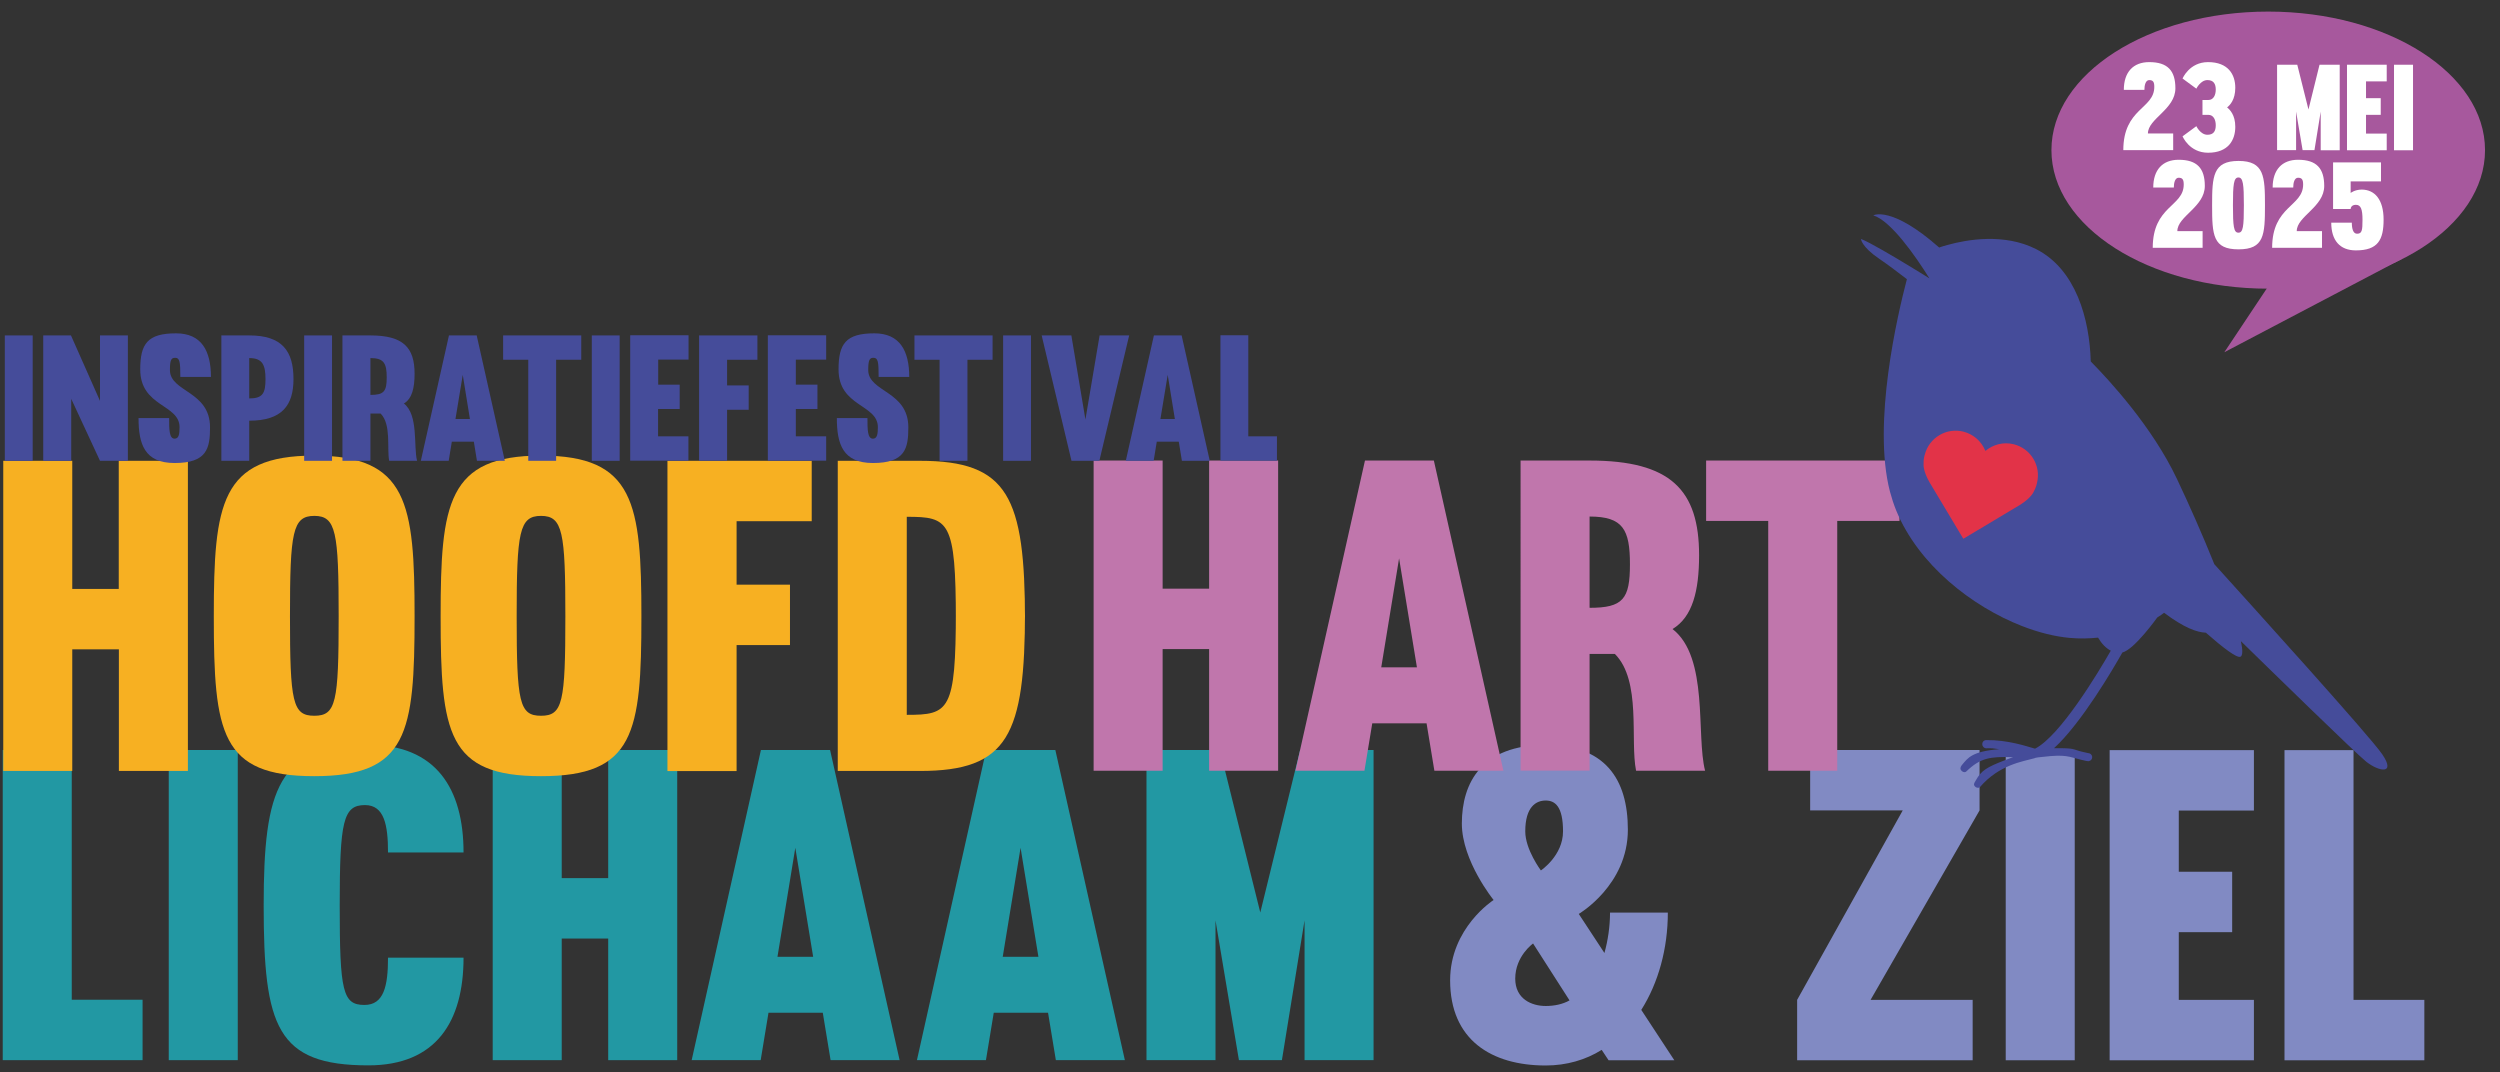 <?xml version="1.0" encoding="utf-8"?>
<!-- Generator: Adobe Illustrator 27.8.0, SVG Export Plug-In . SVG Version: 6.00 Build 0)  -->
<svg version="1.1" id="_x2014_ÎÓÈ_x5F_1" xmlns="http://www.w3.org/2000/svg" xmlns:xlink="http://www.w3.org/1999/xlink"
	 x="0px" y="0px" viewBox="0 0 1920 823.5" style="enable-background:new 0 0 1920 823.5;" xml:space="preserve">
<rect x="0" y="0" width="1920" height="823.5" fill="#333333" stroke="none"/>
<style type="text/css">
	.st0{fill:#A7589D;}
	.st1{fill:#818AC3;}
	.st2{fill:#2298A3;}
	.st3{fill:#C076AC;}
	.st4{fill:#F7B022;}
	.st5{fill:#454C9A;}
	.st6{fill:#E23348;}
	.st7{fill:#FFFFFF;}
</style>
<ellipse class="st0" cx="1742" cy="115.3" rx="166.5" ry="106.4"/>
<g>
	<path class="st1" d="M1235.4,814.3l-5.3-8c-12.3,7.7-27,12-43,12c-41.7,0-73.4-19.7-73.4-65.4c0-40.4,33.4-61.7,33.4-61.7
		s-24.4-30-24.4-58.7c0-31.4,15.3-60.4,64.4-60.4c45.4,0,63.1,26,63.1,65.1c0,42.7-37.7,64.7-37.7,64.7l19.7,30
		c2.7-9.7,4.3-20.4,4.3-31h44.4c0,27.7-7.3,54-20.4,74.7l25.4,38.7H1235.4z M1205.4,768.3l-28-43.7c0,0-13.7,9.7-13.7,27
		c0,15.7,12.7,21,23.4,21C1193.7,772.6,1200.1,771.3,1205.4,768.3z M1183.4,668.5c0,0,17-11.3,17-30c0-19-6-23.7-13.3-23.7
		c-7.3,0-15.7,4.7-15.7,23.7C1171.4,652.5,1183.4,668.5,1183.4,668.5z"/>
	<path class="st1" d="M1380.2,814.3v-46.4l81.1-145.5h-71.1v-46.4h130.1v46.4l-83.7,145.5h78.4v46.4H1380.2z"/>
	<path class="st1" d="M1593.4,576.1v238.2h-53V576.1H1593.4z"/>
	<path class="st1" d="M1673.3,669.5h41v46.4h-41v52h57.7v46.4h-110.8V576.1H1731v46.4h-57.7V669.5z"/>
	<path class="st1" d="M1807.5,767.9h54.4v46.4h-107.4V576.1h53V767.9z"/>
</g>
<g>
	<path class="st2" d="M55.1,767.8h54.4v46.4H2.1V576h53V767.8z"/>
	<path class="st2" d="M182.6,576v238.2h-53V576H182.6z"/>
	<path class="st2" d="M298,735.5H356c0,49-21,82.7-73.1,82.7c-70.4,0-80.4-29.7-80.4-122.8c0-90.1,11.3-123.4,80.4-123.4
		c52,0,73.1,33.7,73.1,82.7H298c0-21.4-3-36.4-17.7-36.4c-16.7,0-19.4,12.3-19.4,77.1c0,66.1,2.3,76.4,19,76.4
		C294.7,771.8,298,757.5,298,735.5z"/>
	<path class="st2" d="M520.1,576v238.2h-53v-93.4h-35.7v93.4h-53V576h53v98.4h35.7V576H520.1z"/>
	<path class="st2" d="M637.5,576l53.4,238.2h-53l-6-36.4h-41.7l-6,36.4h-53L584.4,576H637.5z M597.1,734.8h27.4l-13.7-83.7
		L597.1,734.8z"/>
	<path class="st2" d="M810.5,576l53.4,238.2h-53l-6-36.4h-41.7l-6,36.4h-53L757.4,576H810.5z M770.1,734.8h27.4l-13.7-83.7
		L770.1,734.8z"/>
	<path class="st2" d="M1001.9,706.8l-17.4,107.4h-33l-18-107.4v107.4h-53V576h56.4l31,124.8L998.5,576h56.4v238.2h-53V706.8z"/>
</g>
<g>
	<path class="st3" d="M981.6,353.7v238.2h-53v-93.4h-35.7v93.4h-53V353.7h53v98.4h35.7v-98.4H981.6z"/>
	<path class="st3" d="M1101.2,353.7l53.4,238.2h-53l-6-36.4h-41.7l-6,36.4h-53l53.4-238.2H1101.2z M1060.8,512.5h27.4l-13.7-83.7
		L1060.8,512.5z"/>
	<path class="st3" d="M1220.8,502.1v89.7h-53V353.7h53c62.4,0,84.1,22.7,84.1,72.7c0,27.4-5,47.4-20.4,56.7
		c28,21.7,18,81.4,25,108.8h-53c-4.7-23.4,4.3-69.1-16.3-89.7H1220.8z M1220.8,466.8c25.7,0,31-6.7,31-33.4s-5.3-36.7-31-36.7V466.8
		z"/>
	<path class="st3" d="M1411,591.9h-53V400.1h-47.7v-46.4h148.5v46.4H1411V591.9z"/>
</g>
<g>
	<path class="st4" d="M144.3,353.9v238.2h-53v-93.4H55.5v93.4h-53V353.9h53v98.4h35.7v-98.4H144.3z"/>
	<path class="st4" d="M318.4,473.3c0,89.7-5.3,122.8-77.1,122.8s-77.1-33-77.1-122.8c0-86.7,5.3-123.4,77.1-123.4
		S318.4,386.6,318.4,473.3z M222.7,473.3c0,66.1,2,76.4,18.7,76.4s18.7-10.3,18.7-76.4c0-64.7-2-77.1-18.7-77.1
		S222.7,408.6,222.7,473.3z"/>
	<path class="st4" d="M492.6,473.3c0,89.7-5.3,122.8-77.1,122.8s-77.1-33-77.1-122.8c0-86.7,5.3-123.4,77.1-123.4
		S492.6,386.6,492.6,473.3z M396.8,473.3c0,66.1,2,76.4,18.7,76.4s18.7-10.3,18.7-76.4c0-64.7-2-77.1-18.7-77.1
		S396.8,408.6,396.8,473.3z"/>
	<path class="st4" d="M512.6,592.1V353.9h110.8v46.4h-57.7V449h41v46.4h-41v96.8H512.6z"/>
	<path class="st4" d="M787.2,469c0,95.8-13,123.1-80.7,123.1h-63.1V353.9h63.1c67.7,0,80.7,27.4,80.7,123.1V469z M734.1,477
		c0-77.4-5.3-80.1-37.7-80.1v152.1c32.4,0,37.7-2.7,37.7-80.1V477z"/>
</g>
<path class="st5" d="M1829.5,579.2c-9.2-13.6-101.6-115.7-128.9-145.9c-8.9-22.2-19.4-45.9-28.8-65.7c-18.9-39.8-51.6-75.3-66.1-90
	c-0.9-32.6-11.4-70.8-42-86.3c-24.5-12.4-53.2-7.3-67.9-3.2c-2.7,0.7-4.9,1.4-6.5,2c-36.9-32.5-50.6-24.7-50.6-24.7
	c13.5,4.2,32.2,30.9,43.1,48.4c-0.3-0.2-6.5-4.1-14.6-9c-13.3-8.1-31.8-19-38-21.3c0,0,0.3,5.9,14,15.2c5.9,4,13.8,9.9,21.3,15.7
	c-7.2,27.4-26.7,110.6-13,163.2c1.3,4.9,2.9,9.8,4.8,14.5c17.2,41.8,58.2,73.7,96.6,88.7c12.8,5,25.4,8.1,36.6,9.1
	c7.8,0.7,15.1,0.5,21.8-0.2c2.8,4.7,6.1,8.2,9.8,10c-9.8,17.1-38.9,65.5-58.2,75.3c-7-2-20.9-6.8-37.5-6.6c-1.7,0-3.1,1.4-3,3.2
	s1.4,3.1,3.2,3.1c5-0.1,4.7,0,9.9,0.7c-21,1.5-24.4,7-28.3,11.6c-1.1,1.3-2.1,2.7-1.3,4.2c0.8,1.5,3,2.5,4.2,1.3
	c10.9-10.5,18.2-11.5,35.5-11c0.1,0,0.2,0,0.4,0c-1.8,0.7-3.9,1.5-6.1,2.3c-14.3,5.5-18.2,8-22.4,15.4c-0.8,1.5-2,2.7-1.2,4.2
	c0.6,1,1.6,1.6,2.7,1.6c0.5,0,1.2,0,1.5-0.4c14.9-17.4,33.3-19.8,42.1-22.3c0,0,0.2-0.5,6.1-1c18.3-2.2,20.2,0,29.6,2.2
	c3.5,0.8,4.6,1.1,5.4,1.1c1.7,0,3.1-1.4,3.1-3.1c0-1.7-1.3-3-3-3.1c-0.5-0.1-2.3-0.5-4.1-0.9c-8.9-2.1-5.1-3-22.2-2.9
	c21.1-19.3,45.5-61.1,52.5-73.5c9.2-2.2,26.8-26.9,26.8-26.9c2.1-1.3,3.8-2.5,5.2-3.6c15.4,11.6,25.5,15.1,32.1,15.3
	c13.1,11.5,23.7,19.6,26.5,18.5c1.9-0.8,1.9-5.1,0.4-12c21.5,21,88.1,86.1,96.3,92.6C1826.9,592.6,1840.4,595.2,1829.5,579.2z"/>
<path class="st6" d="M1508.3,413.5l43.3-25.9c8.2-5.2,10.1-9.6,10.1-9.6c2.2-3.9,2.7-7.1,2.7-7.1c3.3-13.1-4.7-26.4-17.8-29.7
	c-8-2-16,0.2-21.8,5.1l-0.2-0.4c-2.9-6.9-8.9-12.4-16.7-14.4c-13.1-3.3-26.4,4.7-29.7,17.8c0,0-1.1,3.1-0.9,7.5
	c0,0-0.4,4.8,4.4,13.3l25.9,43.3C1507.6,413.4,1507.9,413.9,1508.3,413.5z"/>
<polygon class="st0" points="1743,218.4 1708.3,270.5 1845.5,198.4 "/>
<g>
	<path class="st5" d="M25.1,257.6v96.3H3.7v-96.3H25.1z"/>
	<path class="st5" d="M98.2,257.6v96.3H76.8l-22.1-47.6v47.6H33.2v-96.3h21.3l22.3,50.3v-50.3H98.2z"/>
	<path class="st5" d="M130.5,284.2c0,17,30.8,15.9,30.8,44c0,16.2-2.4,27.4-27.2,27.4c-23.2,0-27.7-14.7-27.7-34.5h23.5
		c0,8.6,0,15.8,4.2,15.8c3.2,0,3.8-3.4,3.8-8.8c0-17.8-30.2-15.5-30.2-44.4c0-19.8,5.7-27.7,27.5-27.7c19.7,0,26.8,13.6,26.8,33.5
		h-23.5c0-11.7-0.5-14.7-3.9-14.7C131.5,274.7,130.5,276.5,130.5,284.2z"/>
	<path class="st5" d="M191.4,353.9H170v-96.3h21.4c25.2,0,34,11.9,34,33.5c0,20.2-8.8,32-34,32V353.9z M191.4,306
		c10.4,0,12.5-4,12.5-14.8s-2.2-16.2-12.5-16.2V306z"/>
	<path class="st5" d="M255,257.6v96.3h-21.4v-96.3H255z"/>
	<path class="st5" d="M284.5,317.6v36.3H263v-96.3h21.4c25.2,0,34,9.2,34,29.4c0,11.1-2,19.2-8.2,22.9c11.3,8.8,7.3,32.9,10.1,44
		h-21.4c-1.9-9.4,1.8-27.9-6.6-36.3H284.5z M284.5,303.3c10.4,0,12.5-2.7,12.5-13.5s-2.2-14.8-12.5-14.8V303.3z"/>
	<path class="st5" d="M366.1,257.6l21.6,96.3h-21.4l-2.4-14.7h-16.9l-2.4,14.7h-21.4l21.6-96.3H366.1z M349.8,321.8h11.1l-5.5-33.9
		L349.8,321.8z"/>
	<path class="st5" d="M427.1,353.9h-21.4v-77.6h-19.3v-18.7h60v18.7h-19.3V353.9z"/>
	<path class="st5" d="M475.9,257.6v96.3h-21.4v-96.3H475.9z"/>
	<path class="st5" d="M505.4,295.4H522v18.7h-16.6v21h23.3v18.7H484v-96.3h44.8v18.7h-23.3V295.4z"/>
	<path class="st5" d="M536.9,353.9v-96.3h44.8v18.7h-23.3V296h16.6v18.7h-16.6v39.1H536.9z"/>
	<path class="st5" d="M611.2,295.4h16.6v18.7h-16.6v21h23.3v18.7h-44.8v-96.3h44.8v18.7h-23.3V295.4z"/>
	<path class="st5" d="M666.8,284.2c0,17,30.8,15.9,30.8,44c0,16.2-2.4,27.4-27.2,27.4c-23.2,0-27.7-14.7-27.7-34.5h23.5
		c0,8.6,0,15.8,4.2,15.8c3.2,0,3.8-3.4,3.8-8.8c0-17.8-30.2-15.5-30.2-44.4c0-19.8,5.7-27.7,27.5-27.7c19.7,0,26.8,13.6,26.8,33.5
		h-23.5c0-11.7-0.5-14.7-3.9-14.7C667.8,274.7,666.8,276.5,666.8,284.2z"/>
	<path class="st5" d="M743,353.9h-21.4v-77.6h-19.3v-18.7h60v18.7H743V353.9z"/>
	<path class="st5" d="M791.8,257.6v96.3h-21.4v-96.3H791.8z"/>
	<path class="st5" d="M867.2,257.6l-22.9,96.3h-21.4l-22.9-96.3h22.8l10.8,64.6l10.9-64.6H867.2z"/>
	<path class="st5" d="M907.5,257.6l21.6,96.3h-21.4l-2.4-14.7h-16.9l-2.4,14.7h-21.4l21.6-96.3H907.5z M891.2,321.8h11.1l-5.5-33.9
		L891.2,321.8z"/>
	<path class="st5" d="M958.7,335.1h22v18.7h-43.4v-96.3h21.4V335.1z"/>
</g>
<g>
	<path class="st7" d="M1630.7,115.4c0-32.4,23.8-31.6,23.8-48.7c0-3.7-0.9-5.2-3.9-5.2c-2.8,0-3.7,4-3.7,7.5h-15.8
		c0-13.6,7.2-21.3,19.5-21.3c14.2,0,20.1,6.6,20.1,20.1c0,16.2-21.1,23.3-21.1,34.7h19.4v12.8H1630.7z"/>
	<path class="st7" d="M1686.8,96.9c0,0,3.1,6.6,8.5,6.6c4.8,0,6.4-2.9,6.4-7.3c0-4.3-1.8-8-5.7-8h-4.5V76.8h4.5c3.9,0,5.7-3.7,5.7-8
		c0-4.4-1.7-7.3-6.4-7.3c-5.3,0-8.5,6.6-8.5,6.6l-10.6-7.8c0,0,5.2-12.6,19.6-12.6c15.5,0,20.9,9.6,20.9,19.7
		c0,9.2-4.1,13.4-6.3,15.1c2,1.6,6.3,5.6,6.3,14.9c0,10.1-5.3,19.9-20.9,19.9c-14.4,0-19.6-12.6-19.6-12.6L1686.8,96.9z"/>
	<path class="st7" d="M1782.3,85.7l-4.8,29.6h-9.1l-5-29.6v29.6h-14.6V49.7h15.5l8.6,34.4l8.5-34.4h15.5v65.7h-14.6V85.7z"/>
	<path class="st7" d="M1817.1,75.4h11.3v12.8h-11.3v14.4h15.9v12.8h-30.5V49.7h30.5v12.8h-15.9V75.4z"/>
	<path class="st7" d="M1853.2,49.7v65.7h-14.6V49.7H1853.2z"/>
	<path class="st7" d="M1653.3,190.4c0-32.4,23.8-31.6,23.8-48.7c0-3.7-0.9-5.2-3.9-5.2c-2.8,0-3.7,4-3.7,7.5h-15.8
		c0-13.6,7.2-21.3,19.5-21.3c14.2,0,20.1,6.6,20.1,20.1c0,16.2-21.1,23.3-21.1,34.7h19.4v12.8H1653.3z"/>
	<path class="st7" d="M1739.5,157.6c0,22.9-0.6,33.9-20.3,33.9s-20.3-10.9-20.3-33.9c0-22.1,0.6-34,20.3-34
		S1739.5,135.5,1739.5,157.6z M1714.9,157.6c0,16.4,0.6,21.1,4.2,21.1s4.2-4.7,4.2-21.1c0-16-0.6-21.3-4.2-21.3
		S1714.9,141.6,1714.9,157.6z"/>
	<path class="st7" d="M1745,190.4c0-32.4,23.8-31.6,23.8-48.7c0-3.7-0.9-5.2-3.9-5.2c-2.8,0-3.7,4-3.7,7.5h-15.8
		c0-13.6,7.2-21.3,19.5-21.3c14.2,0,20.1,6.6,20.1,20.1c0,16.2-21.1,23.3-21.1,34.7h19.4v12.8H1745z"/>
	<path class="st7" d="M1830.6,168.7c0,15.5-4.3,23.6-21.3,23.6c-12.3,0-18.9-7.7-18.9-21.3h15.8c0,4.6,1,8.5,4,8.5
		c3.8,0,4.2-2.5,4.2-10.7c0-8.2-1.3-11.5-5.1-11.5c-4,0-4,3.2-4,3.2h-13.5v-35.8h36.8v14.6h-23.3v8.9c0,0,3.1-2.6,8.6-2.6
		C1823.8,145.7,1830.6,153.2,1830.6,168.7z"/>
</g>
</svg>
